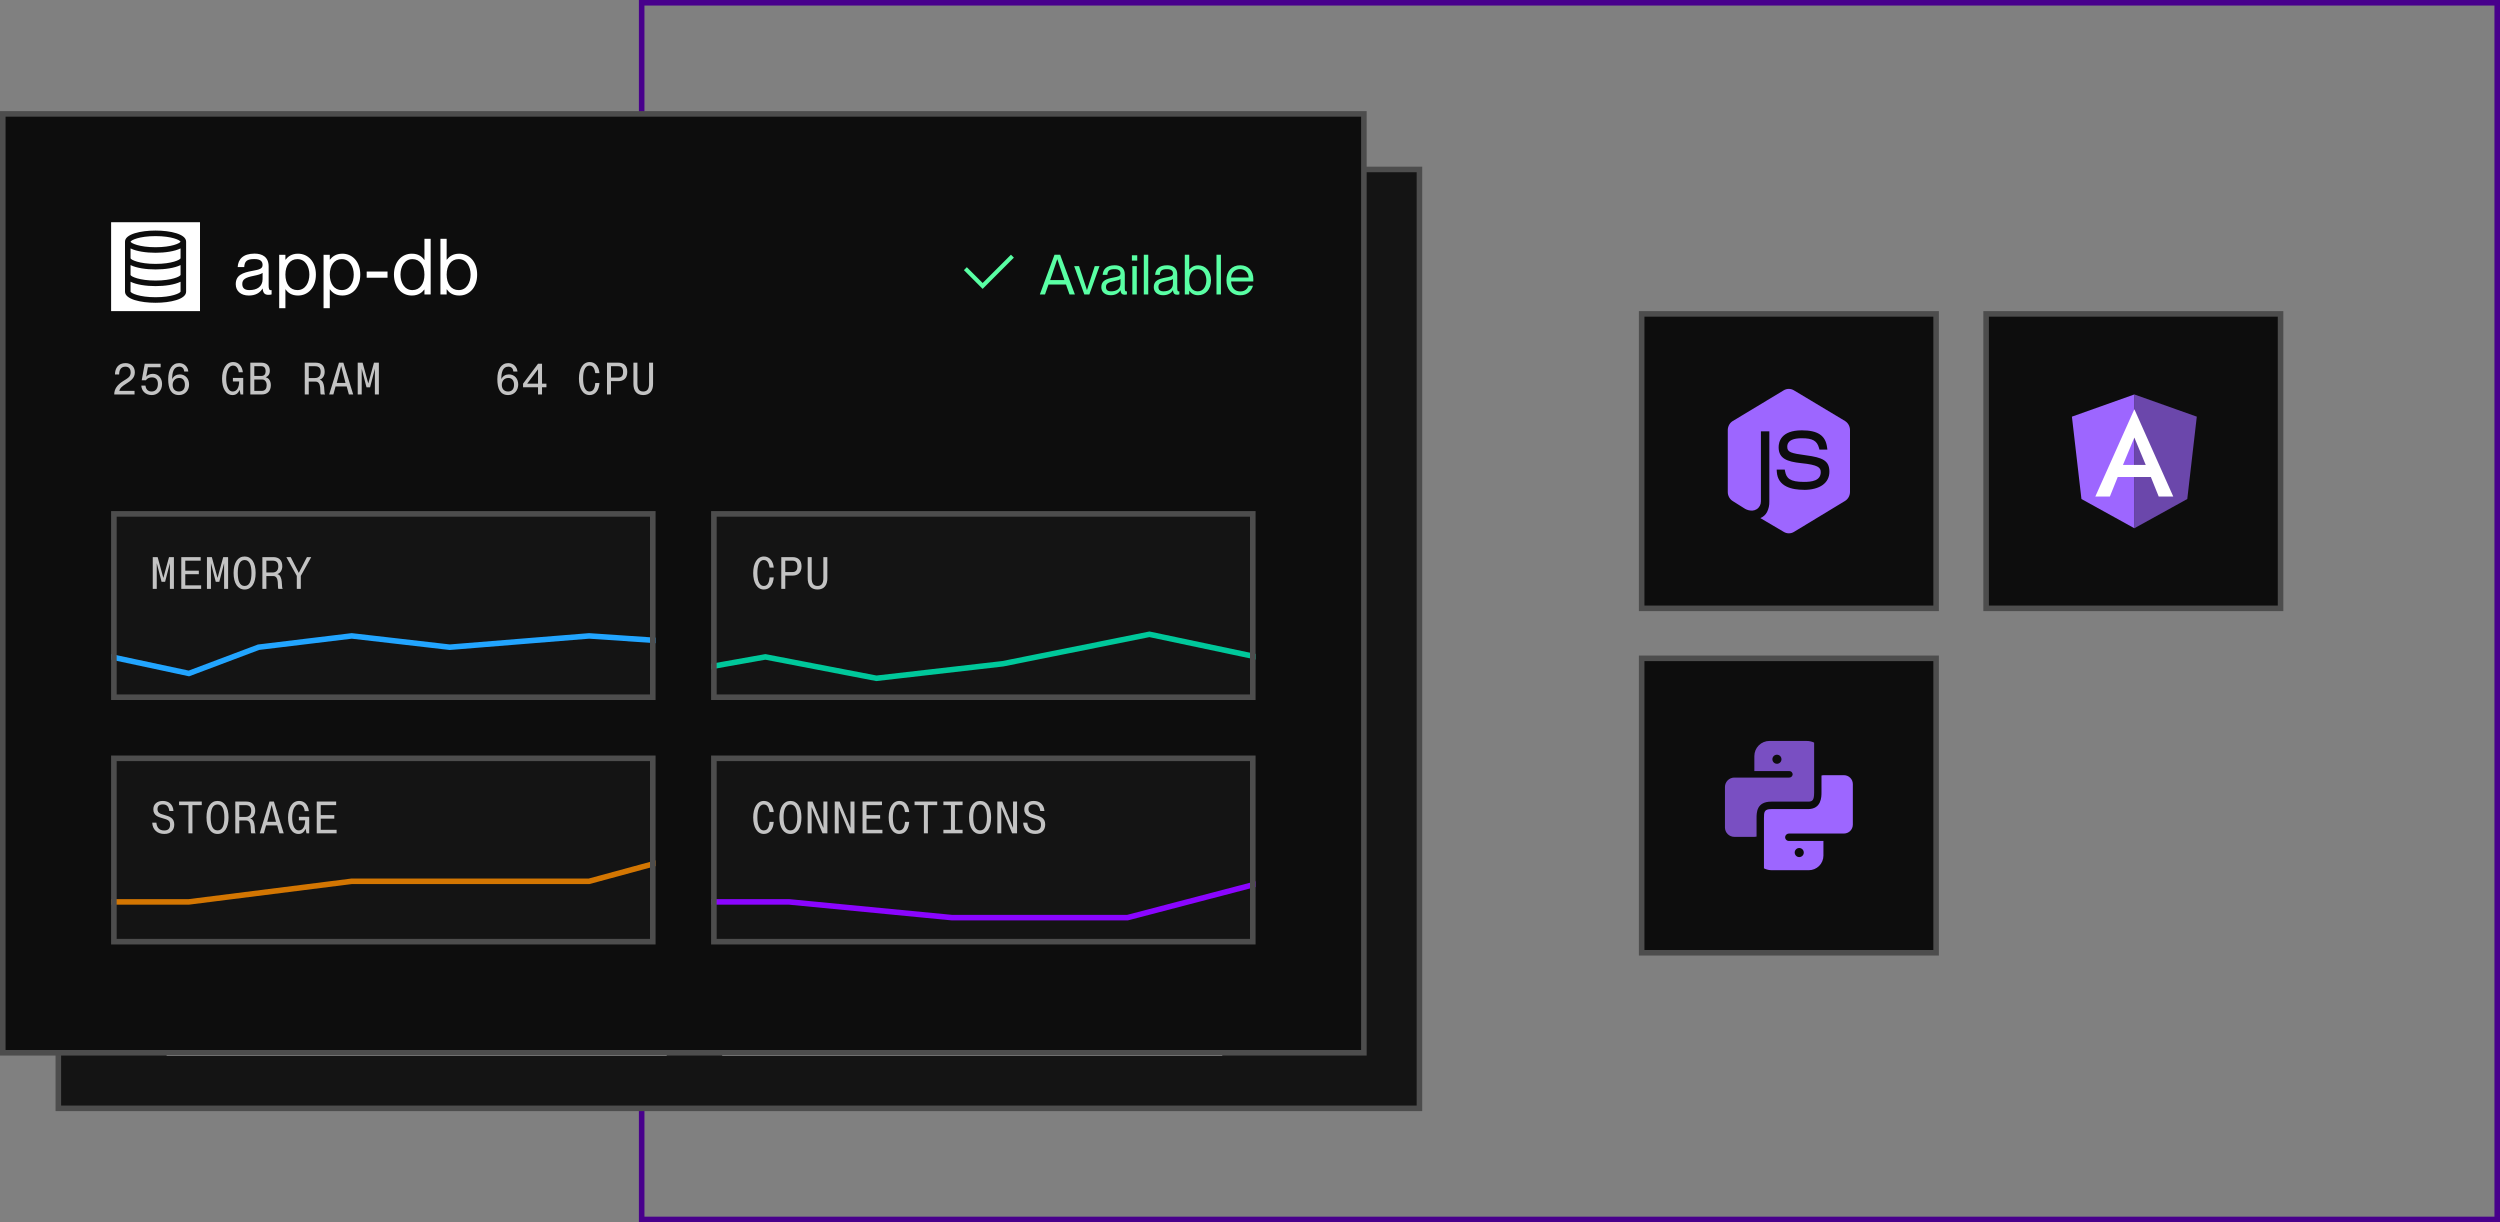 <svg xmlns="http://www.w3.org/2000/svg" fill="none" viewBox="0 0 450 220" height="220" width="450">
<rect x="0" y="0" width="450" height="220" fill="#808080" stroke="none"/>
<g clip-path="url(#clip0_5445_13180)">
<rect stroke="#48008C" height="219" width="334" y="0.5" x="115.5"></rect>
<rect fill="#0D0D0D" height="53" width="53" y="56.5" x="295.5"></rect>
<rect stroke="#4D4D4D" height="53" width="53" y="56.5" x="295.5"></rect>
<path fill="#9D66FF" d="M332.092 75.775L322.89 70.253C322.615 70.087 322.302 70 321.984 70C321.666 70 321.354 70.087 321.078 70.253L311.908 75.779C311.632 75.945 311.403 76.184 311.243 76.472C311.084 76.76 311 77.086 311 77.419V88.555C310.999 88.881 311.079 89.202 311.232 89.487C311.385 89.772 311.606 90.011 311.873 90.18L314.122 91.594C314.526 91.818 314.978 91.926 315.435 91.908C315.705 91.891 315.968 91.806 316.2 91.66C316.434 91.516 316.628 91.31 316.762 91.062C316.895 90.818 316.964 90.541 316.964 90.26V77.641H318.48V90.26C318.504 90.921 318.362 91.577 318.068 92.163C317.803 92.664 317.378 93.051 316.867 93.257L321.096 95.75C321.37 95.914 321.68 96 321.997 96C322.313 96 322.623 95.914 322.897 95.75L332.092 90.177C332.368 90.01 332.597 89.772 332.757 89.484C332.916 89.196 333 88.869 333 88.536V77.419C333 77.086 332.916 76.759 332.757 76.47C332.597 76.182 332.368 75.942 332.092 75.775ZM324.685 88.168C322.566 88.168 320.003 87.61 319.828 84.946L319.8 84.527H321.256L321.316 84.84C321.553 86.076 322.164 86.743 324.71 86.743C326.107 86.743 327.734 86.542 327.734 84.979C327.734 84.133 327.21 83.674 324.224 83.368C321.644 83.094 320.153 82.537 320.153 80.499C320.153 79.584 320.558 77.459 324.326 77.459C327.189 77.459 328.593 78.392 328.865 80.481L328.928 80.925H327.497L327.42 80.638C327.07 79.344 326.274 78.884 324.326 78.884C321.707 78.884 321.707 80.062 321.707 80.448C321.707 81.399 322.405 81.596 325.118 81.961C328.003 82.354 329.291 82.872 329.291 84.898C329.291 86.925 327.591 88.179 324.685 88.179V88.168Z"></path>
<rect fill="#0D0D0D" height="53" width="53" y="56.5" x="357.5"></rect>
<rect stroke="#4D4D4D" height="53" width="53" y="56.5" x="357.5"></rect>
<path fill="#9D66FF" d="M384.184 71L372.944 74.998L374.659 89.821L384.184 95.084V71Z"></path>
<path fill="#9D66FF" d="M384.185 71V73.673V73.661V85.86V95.084L393.711 89.821L395.425 74.998L384.185 71Z" opacity="0.65"></path>
<path fill="white" d="M384.184 73.661L377.157 89.376H379.777L381.19 85.86H387.154L388.566 89.376H391.186L384.184 73.661ZM386.236 83.692H382.131L384.184 78.767L386.236 83.692Z"></path>
<rect fill="#0D0D0D" height="53" width="53" y="118.5" x="295.5"></rect>
<rect stroke="#4D4D4D" height="53" width="53" y="118.5" x="295.5"></rect>
<path fill="#9D66FF" d="M325.104 133.37H318.5C317.78 133.371 317.09 133.657 316.58 134.167C316.071 134.676 315.784 135.366 315.784 136.087V138.797H322.097C322.182 138.797 322.265 138.816 322.342 138.853C322.418 138.889 322.486 138.941 322.54 139.006C322.594 139.071 322.634 139.147 322.656 139.229C322.678 139.311 322.681 139.397 322.667 139.48C322.638 139.619 322.561 139.744 322.45 139.832C322.338 139.921 322.199 139.967 322.057 139.963H312.18C311.957 139.964 311.737 140.008 311.531 140.094C311.325 140.18 311.139 140.306 310.982 140.464C310.824 140.622 310.7 140.81 310.616 141.016C310.532 141.223 310.489 141.444 310.49 141.667V148.943C310.49 149.392 310.668 149.821 310.985 150.138C311.302 150.455 311.732 150.633 312.18 150.633H315.804C315.93 150.632 316.057 150.618 316.18 150.59V147.293C316.18 146.247 316.18 144.293 318.847 144.293C320.22 144.293 322.154 144.293 323.724 144.293H325.454C326.224 144.293 326.544 144.067 326.544 142.657V133.667C326.093 133.459 325.6 133.357 325.104 133.37ZM319.854 137.483C319.691 137.485 319.532 137.438 319.396 137.348C319.26 137.259 319.154 137.131 319.091 136.981C319.028 136.831 319.011 136.666 319.042 136.506C319.073 136.347 319.151 136.2 319.266 136.085C319.381 135.969 319.527 135.891 319.687 135.859C319.846 135.827 320.011 135.844 320.161 135.906C320.312 135.968 320.44 136.074 320.53 136.209C320.62 136.345 320.668 136.504 320.667 136.667C320.666 136.882 320.58 137.089 320.428 137.242C320.276 137.395 320.069 137.482 319.854 137.483Z" opacity="0.75"></path>
<path fill="#9D66FF" d="M331.904 139.533H328.281C328.141 139.534 328.002 139.555 327.867 139.593V142.667C327.867 143.403 327.867 145.637 325.444 145.637H323.714C322.144 145.637 320.214 145.637 318.844 145.637C317.564 145.637 317.511 146.127 317.511 147.303V156.303C317.965 156.534 318.469 156.648 318.977 156.637H325.584C325.93 156.637 326.272 156.568 326.592 156.436C326.911 156.304 327.202 156.11 327.446 155.865C327.691 155.621 327.885 155.33 328.017 155.011C328.149 154.691 328.217 154.349 328.217 154.003V151.37H322.001C321.903 151.371 321.806 151.351 321.716 151.311C321.627 151.27 321.548 151.211 321.484 151.136C321.421 151.062 321.374 150.974 321.348 150.88C321.322 150.785 321.317 150.686 321.334 150.59C321.367 150.431 321.454 150.289 321.581 150.188C321.707 150.087 321.865 150.033 322.027 150.037H331.904C332.115 150.037 332.325 149.995 332.52 149.914C332.715 149.833 332.892 149.714 333.041 149.565C333.191 149.415 333.309 149.238 333.389 149.042C333.47 148.847 333.511 148.638 333.511 148.427V141.14C333.511 140.929 333.469 140.72 333.388 140.525C333.308 140.33 333.189 140.153 333.04 140.004C332.891 139.855 332.714 139.736 332.519 139.656C332.324 139.575 332.115 139.533 331.904 139.533ZM323.864 152.64C324.026 152.64 324.185 152.688 324.32 152.778C324.454 152.868 324.56 152.996 324.622 153.146C324.684 153.296 324.7 153.461 324.668 153.62C324.637 153.779 324.559 153.925 324.444 154.04C324.329 154.154 324.183 154.232 324.024 154.264C323.865 154.296 323.7 154.28 323.55 154.217C323.4 154.155 323.272 154.05 323.182 153.915C323.092 153.781 323.044 153.622 323.044 153.46C323.044 153.242 323.13 153.034 323.284 152.88C323.438 152.726 323.647 152.64 323.864 152.64Z"></path>
<rect fill="#141414" height="169" width="245" y="30.5" x="10.5"></rect>
<rect stroke="#4D4D4D" height="169" width="245" y="30.5" x="10.5"></rect>
<path fill="#006D4C" d="M170.875 62L167.5 58.625L168.03 58.095L170.875 60.939L175.97 55.845L176.5 56.375L170.875 62Z"></path>
<path fill="#006D4C" d="M182.101 63H181.171L183.811 55.85H184.821L187.481 63H186.511L185.881 61.21H182.731L182.101 63ZM184.301 56.68L183.031 60.41H185.591L184.321 56.68H184.301ZM190.086 63H189.176L187.346 57.9H188.226L189.646 62.2H189.656L191.056 57.9H191.916L190.086 63ZM193.916 63.14C192.886 63.14 192.236 62.55 192.236 61.69C192.236 60.52 193.096 60.2 194.416 59.96C195.286 59.8 195.686 59.7 195.686 59.2C195.686 58.8 195.466 58.45 194.626 58.45C193.656 58.45 193.376 58.74 193.326 59.48H192.486C192.536 58.5 193.156 57.75 194.656 57.75C195.606 57.75 196.466 58.15 196.466 59.4V61.85C196.466 62.25 196.526 62.45 196.726 62.45C196.756 62.45 196.786 62.45 196.846 62.44V63C196.716 63.03 196.596 63.05 196.456 63.05C196.016 63.05 195.746 62.88 195.696 62.25H195.676C195.346 62.8 194.766 63.14 193.916 63.14ZM193.996 62.44C194.956 62.44 195.686 62.01 195.686 61.03V60.22C195.536 60.38 195.036 60.51 194.486 60.62C193.496 60.82 193.076 61.06 193.076 61.65C193.076 62.15 193.336 62.44 193.996 62.44ZM198.701 56.91H197.741V55.95H198.701V56.91ZM198.621 63H197.821V57.9H198.621V63ZM200.684 63H199.884V55.85H200.684V63ZM203.357 63.14C202.327 63.14 201.677 62.55 201.677 61.69C201.677 60.52 202.537 60.2 203.857 59.96C204.727 59.8 205.127 59.7 205.127 59.2C205.127 58.8 204.907 58.45 204.067 58.45C203.097 58.45 202.817 58.74 202.767 59.48H201.927C201.977 58.5 202.597 57.75 204.097 57.75C205.047 57.75 205.907 58.15 205.907 59.4V61.85C205.907 62.25 205.967 62.45 206.167 62.45C206.197 62.45 206.227 62.45 206.287 62.44V63C206.157 63.03 206.037 63.05 205.897 63.05C205.457 63.05 205.187 62.88 205.137 62.25H205.117C204.787 62.8 204.207 63.14 203.357 63.14ZM203.437 62.44C204.397 62.44 205.127 62.01 205.127 61.03V60.22C204.977 60.38 204.477 60.51 203.927 60.62C202.937 60.82 202.517 61.06 202.517 61.65C202.517 62.15 202.777 62.44 203.437 62.44ZM209.681 57.76C210.961 57.76 211.981 58.77 211.981 60.45C211.981 62.13 210.961 63.14 209.681 63.14C208.861 63.14 208.381 62.78 208.081 62.34H208.061V63H207.261V55.85H208.061V58.53H208.081C208.381 58.14 208.861 57.76 209.681 57.76ZM209.601 62.44C210.651 62.44 211.141 61.45 211.141 60.45C211.141 59.45 210.651 58.46 209.601 58.46C208.651 58.46 208.061 59.25 208.061 60.45C208.061 61.65 208.651 62.44 209.601 62.44ZM213.767 63H212.967V55.85H213.767V63ZM219.6 60.26C219.6 60.41 219.6 60.58 219.59 60.66H215.6C215.62 61.56 216.12 62.46 217.25 62.46C218.25 62.46 218.63 61.79 218.72 61.43H219.53C219.27 62.38 218.55 63.15 217.24 63.15C215.63 63.15 214.76 61.99 214.76 60.44C214.76 58.81 215.73 57.75 217.24 57.75C218.73 57.75 219.6 58.77 219.6 60.26ZM215.6 59.96H218.75C218.75 59.12 218.15 58.44 217.2 58.44C216.32 58.44 215.65 59.07 215.6 59.96Z"></path>
<path fill="#0D0D0D" d="M54.786 63.196C53.344 63.196 52.434 62.37 52.434 61.166C52.434 59.528 53.638 59.08 55.486 58.744C56.704 58.52 57.264 58.38 57.264 57.68C57.264 57.12 56.956 56.63 55.78 56.63C54.422 56.63 54.03 57.036 53.96 58.072H52.784C52.854 56.7 53.722 55.65 55.822 55.65C57.152 55.65 58.356 56.21 58.356 57.96V61.39C58.356 61.95 58.44 62.23 58.72 62.23C58.762 62.23 58.804 62.23 58.888 62.216V63C58.706 63.042 58.538 63.07 58.342 63.07C57.726 63.07 57.348 62.832 57.278 61.95H57.25C56.788 62.72 55.976 63.196 54.786 63.196ZM54.898 62.216C56.242 62.216 57.264 61.614 57.264 60.242V59.108C57.054 59.332 56.354 59.514 55.584 59.668C54.198 59.948 53.61 60.284 53.61 61.11C53.61 61.81 53.974 62.216 54.898 62.216ZM63.641 55.664C65.433 55.664 66.861 57.078 66.861 59.43C66.861 61.782 65.433 63.196 63.641 63.196C62.493 63.196 61.821 62.692 61.401 62.076H61.373V65.478H60.253V55.86H61.373V56.742H61.401C61.821 56.196 62.493 55.664 63.641 55.664ZM63.529 62.216C64.999 62.216 65.685 60.83 65.685 59.43C65.685 58.03 64.999 56.644 63.529 56.644C62.199 56.644 61.373 57.75 61.373 59.43C61.373 61.11 62.199 62.216 63.529 62.216ZM71.628 55.664C73.42 55.664 74.848 57.078 74.848 59.43C74.848 61.782 73.42 63.196 71.628 63.196C70.48 63.196 69.808 62.692 69.388 62.076H69.36V65.478H68.24V55.86H69.36V56.742H69.388C69.808 56.196 70.48 55.664 71.628 55.664ZM71.516 62.216C72.986 62.216 73.672 60.83 73.672 59.43C73.672 58.03 72.986 56.644 71.516 56.644C70.186 56.644 69.36 57.75 69.36 59.43C69.36 61.11 70.186 62.216 71.516 62.216ZM79.756 59.99H76.004V58.87H79.756V59.99ZM86.4 56.784V52.99H87.52V63H86.4V62.118H86.372C85.952 62.664 85.28 63.196 84.132 63.196C82.34 63.196 80.912 61.782 80.912 59.43C80.912 57.078 82.34 55.664 84.132 55.664C85.28 55.664 85.952 56.168 86.372 56.784H86.4ZM84.244 62.216C85.574 62.216 86.4 61.11 86.4 59.43C86.4 57.75 85.574 56.644 84.244 56.644C82.774 56.644 82.088 58.03 82.088 59.43C82.088 60.83 82.774 62.216 84.244 62.216ZM92.666 55.664C94.458 55.664 95.886 57.078 95.886 59.43C95.886 61.782 94.458 63.196 92.666 63.196C91.518 63.196 90.846 62.692 90.426 62.076H90.398V63H89.278V52.99H90.398V56.742H90.426C90.846 56.196 91.518 55.664 92.666 55.664ZM92.554 62.216C94.024 62.216 94.71 60.83 94.71 59.43C94.71 58.03 94.024 56.644 92.554 56.644C91.224 56.644 90.398 57.75 90.398 59.43C90.398 61.11 91.224 62.216 92.554 62.216Z"></path>
<path fill="#858585" d="M30.56 81C30.56 80.04 31.104 79.264 32.136 78.616C33.048 78.048 33.52 77.816 33.52 77.024C33.52 76.568 33.328 76 32.576 76C31.728 76 31.448 76.648 31.448 77.408H30.696C30.696 76.264 31.304 75.36 32.6 75.36C33.52 75.36 34.272 75.96 34.272 77.016C34.272 78.056 33.52 78.552 32.72 79.064C31.984 79.536 31.608 79.824 31.48 80.344V80.36H34.216V81H30.56ZM37.325 81.112C36.117 81.112 35.469 80.296 35.437 79.408H36.189C36.237 79.944 36.533 80.472 37.293 80.472C37.973 80.472 38.421 79.992 38.421 79.112C38.421 78.28 37.997 77.928 37.349 77.928C36.901 77.928 36.509 78.088 36.261 78.448H35.509L36.053 75.472H38.917V76.112H36.621L36.317 77.784V77.8C36.589 77.48 36.981 77.288 37.533 77.288C38.509 77.288 39.173 78.088 39.173 79.112C39.173 80.304 38.373 81.112 37.325 81.112ZM42.226 81.112C40.802 81.112 40.274 79.992 40.274 78.24C40.274 76.472 40.986 75.36 42.25 75.36C43.202 75.36 43.818 76.064 43.898 76.872H43.162C43.106 76.36 42.834 76 42.25 76C41.242 76 40.994 77.072 40.994 78.12V78.2L41.01 78.208C41.274 77.672 41.778 77.392 42.354 77.392C43.346 77.392 44.034 78.128 44.034 79.216C44.034 80.24 43.346 81.112 42.226 81.112ZM41.082 79.28C41.082 79.992 41.49 80.472 42.218 80.472C42.914 80.472 43.282 80.008 43.282 79.264C43.282 78.472 42.882 78.032 42.274 78.032C41.554 78.032 41.082 78.528 41.082 79.28ZM51.859 81.112C50.636 81.112 49.971 79.856 49.971 78.176C49.971 76.432 50.684 75.168 51.98 75.168C52.964 75.168 53.587 75.904 53.715 77.008H52.971C52.876 76.184 52.475 75.808 51.964 75.808C51.035 75.808 50.715 77.064 50.715 78.176C50.715 79.208 50.987 80.472 51.907 80.472C52.611 80.472 53.044 79.776 53.051 78.664H51.923V78.024H53.779V81H53.291L53.139 80.192H53.123C52.843 80.832 52.435 81.112 51.859 81.112ZM55.056 81V75.28H57.032C57.992 75.28 58.568 75.832 58.568 76.72C58.568 77.416 58.224 77.744 57.832 77.904V77.92C58.336 78.032 58.752 78.504 58.752 79.336C58.752 80.392 58.12 81 57.152 81H55.056ZM55.776 80.36H57.096C57.792 80.36 58 79.88 58 79.336C58 78.72 57.688 78.312 57.2 78.312H55.776V80.36ZM55.776 77.672H57.016C57.6 77.672 57.816 77.32 57.816 76.8C57.816 76.272 57.552 75.92 57.064 75.92H55.776V77.672ZM64.858 81V75.28H66.826C67.874 75.28 68.442 75.872 68.442 76.928C68.442 77.64 68.074 78.184 67.554 78.328V78.344C68.65 78.592 68.25 80.856 68.506 80.952V81H67.738C67.522 80.76 67.978 78.688 66.81 78.688H65.578V81H64.858ZM65.578 78.048H66.682C67.346 78.048 67.722 77.664 67.722 76.944C67.722 76.28 67.426 75.92 66.698 75.92H65.578V78.048ZM69.255 81L71.015 75.28H71.807L73.575 81H72.799L72.407 79.568H70.399L70.007 81H69.255ZM70.615 78.928H72.191L71.423 75.944H71.391L70.615 78.928ZM74.388 81V75.28H75.268L76.284 79H76.3L77.316 75.28H78.196V81H77.476V76.4H77.468L76.612 79.72H75.972L75.116 76.4H75.108V81H74.388Z"></path>
<path fill="#858585" d="M101.472 81.112C100.048 81.112 99.52 79.992 99.52 78.24C99.52 76.472 100.232 75.36 101.496 75.36C102.448 75.36 103.064 76.064 103.144 76.872H102.408C102.352 76.36 102.08 76 101.496 76C100.488 76 100.24 77.072 100.24 78.12V78.2L100.256 78.208C100.52 77.672 101.024 77.392 101.6 77.392C102.592 77.392 103.28 78.128 103.28 79.216C103.28 80.24 102.592 81.112 101.472 81.112ZM100.328 79.28C100.328 79.992 100.736 80.472 101.464 80.472C102.16 80.472 102.528 80.008 102.528 79.264C102.528 78.472 102.128 78.032 101.52 78.032C100.8 78.032 100.328 78.528 100.328 79.28ZM106.845 81V79.704H104.149V79.064L106.845 75.472H107.565V79.064H108.357V79.704H107.565V81H106.845ZM104.885 79.064H106.845V76.472L104.885 79.064ZM116.127 81.112C114.895 81.112 114.207 79.864 114.207 78.136C114.207 76.432 114.895 75.168 116.143 75.168C117.215 75.168 117.799 76.048 117.903 77.168H117.151C117.039 76.424 116.807 75.808 116.119 75.808C115.207 75.808 114.959 76.992 114.959 78.136C114.959 79.288 115.207 80.472 116.127 80.472C116.911 80.472 117.103 79.64 117.151 78.936H117.903C117.815 80.2 117.223 81.112 116.127 81.112ZM119.259 81V75.28H121.283C122.203 75.28 122.907 75.744 122.907 76.944C122.907 78.144 122.203 78.608 121.283 78.608H119.979V81H119.259ZM119.979 77.968H121.275C121.859 77.968 122.155 77.64 122.155 76.944C122.155 76.24 121.859 75.92 121.275 75.92H119.979V77.968ZM125.784 81.112C124.528 81.112 124.016 80.264 124.016 79.096V75.28H124.736V79.096C124.736 80.032 125.08 80.472 125.784 80.472C126.48 80.472 126.832 80.032 126.832 79.096V75.28H127.552V79.096C127.552 80.256 127.04 81.112 125.784 81.112Z"></path>
<path fill="#0D0D0D" d="M38 51.5C35.351 51.5 32.5 52.126 32.5 53.5V62.5C32.5 63.874 35.351 64.5 38 64.5C40.649 64.5 43.5 63.874 43.5 62.5V53.5C43.5 52.126 40.649 51.5 38 51.5ZM38 52.5C40.899 52.5 42.397 53.217 42.498 53.5C42.397 53.783 40.899 54.5 38 54.5C35.079 54.5 33.58 53.772 33.5 53.509V53.506C33.58 53.228 35.079 52.5 38 52.5ZM33.5 54.714C34.564 55.248 36.321 55.5 38 55.5C39.679 55.5 41.436 55.248 42.5 54.714V56.494C42.42 56.772 40.921 57.5 38 57.5C35.075 57.5 33.575 56.77 33.5 56.5V54.714ZM33.5 57.714C34.564 58.248 36.321 58.5 38 58.5C39.679 58.5 41.436 58.248 42.5 57.714V59.494C42.42 59.772 40.921 60.5 38 60.5C35.075 60.5 33.575 59.77 33.5 59.5V57.714ZM38 63.5C35.075 63.5 33.575 62.77 33.5 62.5V60.714C34.564 61.248 36.321 61.5 38 61.5C39.679 61.5 41.436 61.248 42.5 60.714V62.494C42.42 62.772 40.921 63.5 38 63.5Z"></path>
<g clip-path="url(#clip1_5445_13180)">
<rect fill-opacity="0.4" fill="#F6F6F6" height="39" width="90" y="102" x="30"></rect>
<path fill="#141414" d="M40.496 123V117.28H41.376L42.392 121H42.408L43.424 117.28H44.304V123H43.584V118.4H43.576L42.72 121.72H42.08L41.224 118.4H41.216V123H40.496ZM45.629 123V117.28H49.125V117.92H46.349V119.72H48.789V120.36H46.349V122.36H49.205V123H45.629ZM50.25 123V117.28H51.13L52.146 121H52.162L53.178 117.28H54.058V123H53.338V118.4H53.33L52.474 121.72H51.834L50.978 118.4H50.97V123H50.25ZM57.039 123.112C55.807 123.112 55.047 122.008 55.047 120.136C55.047 118.264 55.807 117.168 57.039 117.168C58.263 117.168 59.015 118.264 59.015 120.136C59.015 122.008 58.263 123.112 57.039 123.112ZM55.799 120.136C55.799 121.52 56.135 122.472 57.039 122.472C57.927 122.472 58.263 121.536 58.263 120.136C58.263 118.736 57.927 117.808 57.039 117.808C56.135 117.808 55.799 118.752 55.799 120.136ZM60.227 123V117.28H62.196C63.243 117.28 63.812 117.872 63.812 118.928C63.812 119.64 63.444 120.184 62.923 120.328V120.344C64.019 120.592 63.62 122.856 63.876 122.952V123H63.108C62.892 122.76 63.347 120.688 62.179 120.688H60.947V123H60.227ZM60.947 120.048H62.051C62.715 120.048 63.092 119.664 63.092 118.944C63.092 118.28 62.795 117.92 62.068 117.92H60.947V120.048ZM66.424 123V120.656L64.544 117.28H65.328L66.776 120.104H66.792L68.248 117.28H69.024L67.144 120.656V123H66.424Z"></path>
<path stroke="#005E9E" d="M29.732 129.724L42.857 133.224L54.375 127.807L69.777 125.474L85.982 127.807L109.018 125.474L120.804 126.474"></path>
</g>
<rect stroke="#E2E2E2" height="38" width="89" y="102.5" x="30.5"></rect>
<g clip-path="url(#clip2_5445_13180)">
<rect fill-opacity="0.4" fill="#F6F6F6" height="39" width="90" y="102" x="130"></rect>
<path fill="#141414" d="M142.496 123.112C141.264 123.112 140.576 121.864 140.576 120.136C140.576 118.432 141.264 117.168 142.512 117.168C143.584 117.168 144.168 118.048 144.272 119.168H143.52C143.408 118.424 143.176 117.808 142.488 117.808C141.576 117.808 141.328 118.992 141.328 120.136C141.328 121.288 141.576 122.472 142.496 122.472C143.28 122.472 143.472 121.64 143.52 120.936H144.272C144.184 122.2 143.592 123.112 142.496 123.112ZM145.629 123V117.28H147.653C148.573 117.28 149.277 117.744 149.277 118.944C149.277 120.144 148.573 120.608 147.653 120.608H146.349V123H145.629ZM146.349 119.968H147.645C148.229 119.968 148.525 119.64 148.525 118.944C148.525 118.24 148.229 117.92 147.645 117.92H146.349V119.968ZM152.154 123.112C150.898 123.112 150.386 122.264 150.386 121.096V117.28H151.106V121.096C151.106 122.032 151.45 122.472 152.154 122.472C152.85 122.472 153.202 122.032 153.202 121.096V117.28H153.922V121.096C153.922 122.256 153.41 123.112 152.154 123.112Z"></path>
<path stroke="#006D4C" d="M96.25 139.307L138.973 129.807L157.321 134.223L178.214 131.223L202.455 125.14L220.134 129.807"></path>
</g>
<rect stroke="#E2E2E2" height="38" width="89" y="102.5" x="130.5"></rect>
<g clip-path="url(#clip3_5445_13180)">
<rect fill-opacity="0.4" fill="#F6F6F6" height="39" width="90" y="151" x="30"></rect>
<path fill="#141414" d="M42.576 172.112C41.336 172.112 40.456 171.36 40.4 170.08H41.152C41.208 170.848 41.576 171.488 42.552 171.488C43.36 171.488 43.616 171.032 43.616 170.44C43.616 169.632 43.136 169.536 42.2 169.264C41.456 169.048 40.6 168.776 40.6 167.68C40.6 166.768 41.24 166.168 42.304 166.168C43.456 166.168 44.152 166.864 44.224 167.976H43.472C43.384 167.208 43.048 166.792 42.312 166.792C41.68 166.792 41.352 167.096 41.352 167.648C41.352 168.336 41.856 168.496 42.528 168.68C43.472 168.944 44.368 169.208 44.368 170.416C44.368 171.36 43.8 172.112 42.576 172.112ZM46.917 172V166.92H45.237V166.28H49.317V166.92H47.637V172H46.917ZM52.162 172.112C50.93 172.112 50.17 171.008 50.17 169.136C50.17 167.264 50.93 166.168 52.162 166.168C53.386 166.168 54.138 167.264 54.138 169.136C54.138 171.008 53.386 172.112 52.162 172.112ZM50.922 169.136C50.922 170.52 51.258 171.472 52.162 171.472C53.05 171.472 53.386 170.536 53.386 169.136C53.386 167.736 53.05 166.808 52.162 166.808C51.258 166.808 50.922 167.752 50.922 169.136ZM55.351 172V166.28H57.319C58.367 166.28 58.935 166.872 58.935 167.928C58.935 168.64 58.567 169.184 58.047 169.328V169.344C59.143 169.592 58.743 171.856 58.999 171.952V172H58.231C58.015 171.76 58.471 169.688 57.303 169.688H56.071V172H55.351ZM56.071 169.048H57.175C57.839 169.048 58.215 168.664 58.215 167.944C58.215 167.28 57.919 166.92 57.191 166.92H56.071V169.048ZM59.748 172L61.508 166.28H62.3L64.067 172H63.291L62.9 170.568H60.892L60.499 172H59.748ZM61.108 169.928H62.684L61.916 166.944H61.883L61.108 169.928ZM66.736 172.112C65.512 172.112 64.848 170.856 64.848 169.176C64.848 167.432 65.56 166.168 66.856 166.168C67.84 166.168 68.464 166.904 68.592 168.008H67.848C67.752 167.184 67.352 166.808 66.84 166.808C65.912 166.808 65.592 168.064 65.592 169.176C65.592 170.208 65.864 171.472 66.784 171.472C67.488 171.472 67.92 170.776 67.928 169.664H66.8V169.024H68.656V172H68.168L68.016 171.192H68C67.72 171.832 67.312 172.112 66.736 172.112ZM70.013 172V166.28H73.509V166.92H70.733V168.72H73.173V169.36H70.733V171.36H73.589V172H70.013Z"></path>
<path stroke="#7B4400" d="M29.732 178.917H42.857L69.777 174.667H109.018L120.804 170.667"></path>
</g>
<rect stroke="#E2E2E2" height="38" width="89" y="151.5" x="30.5"></rect>
<g clip-path="url(#clip4_5445_13180)">
<rect fill-opacity="0.4" fill="#F6F6F6" height="39" width="90" y="151" x="130"></rect>
<path fill="#141414" d="M142.496 172.112C141.264 172.112 140.576 170.864 140.576 169.136C140.576 167.432 141.264 166.168 142.512 166.168C143.584 166.168 144.168 167.048 144.272 168.168H143.52C143.408 167.424 143.176 166.808 142.488 166.808C141.576 166.808 141.328 167.992 141.328 169.136C141.328 170.288 141.576 171.472 142.496 171.472C143.28 171.472 143.472 170.64 143.52 169.936H144.272C144.184 171.2 143.592 172.112 142.496 172.112ZM147.285 172.112C146.053 172.112 145.293 171.008 145.293 169.136C145.293 167.264 146.053 166.168 147.285 166.168C148.509 166.168 149.261 167.264 149.261 169.136C149.261 171.008 148.509 172.112 147.285 172.112ZM146.045 169.136C146.045 170.52 146.381 171.472 147.285 171.472C148.173 171.472 148.509 170.536 148.509 169.136C148.509 167.736 148.173 166.808 147.285 166.808C146.381 166.808 146.045 167.752 146.045 169.136ZM150.378 172V166.28H151.258L153.194 170.976H153.21V166.28H153.93V172H153.05L151.106 167.304H151.09L151.098 172H150.378ZM155.255 172V166.28H156.135L158.071 170.976H158.087V166.28H158.807V172H157.927L155.983 167.304H155.967L155.975 172H155.255ZM160.259 172V166.28H163.755V166.92H160.979V168.72H163.419V169.36H160.979V171.36H163.835V172H160.259ZM166.88 172.112C165.648 172.112 164.96 170.864 164.96 169.136C164.96 167.432 165.648 166.168 166.896 166.168C167.968 166.168 168.552 167.048 168.656 168.168H167.904C167.792 167.424 167.56 166.808 166.872 166.808C165.96 166.808 165.712 167.992 165.712 169.136C165.712 170.288 165.96 171.472 166.88 171.472C167.664 171.472 167.856 170.64 167.904 169.936H168.656C168.568 171.2 167.976 172.112 166.88 172.112ZM171.301 172V166.92H169.621V166.28H173.701V166.92H172.021V172H171.301ZM174.81 172V171.36H176.17V166.92H174.81V166.28H178.266V166.92H176.89V171.36H178.266V172H174.81ZM181.423 172.112C180.191 172.112 179.431 171.008 179.431 169.136C179.431 167.264 180.191 166.168 181.423 166.168C182.647 166.168 183.399 167.264 183.399 169.136C183.399 171.008 182.647 172.112 181.423 172.112ZM180.183 169.136C180.183 170.52 180.519 171.472 181.423 171.472C182.311 171.472 182.647 170.536 182.647 169.136C182.647 167.736 182.311 166.808 181.423 166.808C180.519 166.808 180.183 167.752 180.183 169.136ZM184.516 172V166.28H185.396L187.332 170.976H187.348V166.28H188.068V172H187.188L185.244 167.304H185.228L185.236 172H184.516ZM191.345 172.112C190.105 172.112 189.225 171.36 189.169 170.08H189.921C189.977 170.848 190.345 171.488 191.321 171.488C192.129 171.488 192.385 171.032 192.385 170.44C192.385 169.632 191.905 169.536 190.969 169.264C190.225 169.048 189.369 168.776 189.369 167.68C189.369 166.768 190.009 166.168 191.073 166.168C192.225 166.168 192.921 166.864 192.993 167.976H192.241C192.153 167.208 191.817 166.792 191.081 166.792C190.449 166.792 190.121 167.096 190.121 167.648C190.121 168.336 190.625 168.496 191.297 168.68C192.241 168.944 193.137 169.208 193.137 170.416C193.137 171.36 192.569 172.112 191.345 172.112Z"></path>
<path stroke="#48008C" d="M129.732 178.917H142.857L169.777 182.167H198.839L220.268 175.167"></path>
</g>
<rect stroke="#E2E2E2" height="38" width="89" y="151.5" x="130.5"></rect>
<rect fill="#0D0D0D" height="169" width="245" y="20.5" x="0.5"></rect>
<rect stroke="#4D4D4D" height="169" width="245" y="20.5" x="0.5"></rect>
<path fill="#59FFA4" d="M176.875 52L173.5 48.625L174.03 48.095L176.875 50.939L181.97 45.845L182.5 46.375L176.875 52Z"></path>
<path fill="#59FFA4" d="M188.101 53H187.171L189.811 45.85H190.821L193.481 53H192.511L191.881 51.21H188.731L188.101 53ZM190.301 46.68L189.031 50.41H191.591L190.321 46.68H190.301ZM196.086 53H195.176L193.346 47.9H194.226L195.646 52.2H195.656L197.056 47.9H197.916L196.086 53ZM199.916 53.14C198.886 53.14 198.236 52.55 198.236 51.69C198.236 50.52 199.096 50.2 200.416 49.96C201.286 49.8 201.686 49.7 201.686 49.2C201.686 48.8 201.466 48.45 200.626 48.45C199.656 48.45 199.376 48.74 199.326 49.48H198.486C198.536 48.5 199.156 47.75 200.656 47.75C201.606 47.75 202.466 48.15 202.466 49.4V51.85C202.466 52.25 202.526 52.45 202.726 52.45C202.756 52.45 202.786 52.45 202.846 52.44V53C202.716 53.03 202.596 53.05 202.456 53.05C202.016 53.05 201.746 52.88 201.696 52.25H201.676C201.346 52.8 200.766 53.14 199.916 53.14ZM199.996 52.44C200.956 52.44 201.686 52.01 201.686 51.03V50.22C201.536 50.38 201.036 50.51 200.486 50.62C199.496 50.82 199.076 51.06 199.076 51.65C199.076 52.15 199.336 52.44 199.996 52.44ZM204.701 46.91H203.741V45.95H204.701V46.91ZM204.621 53H203.821V47.9H204.621V53ZM206.684 53H205.884V45.85H206.684V53ZM209.357 53.14C208.327 53.14 207.677 52.55 207.677 51.69C207.677 50.52 208.537 50.2 209.857 49.96C210.727 49.8 211.127 49.7 211.127 49.2C211.127 48.8 210.907 48.45 210.067 48.45C209.097 48.45 208.817 48.74 208.767 49.48H207.927C207.977 48.5 208.597 47.75 210.097 47.75C211.047 47.75 211.907 48.15 211.907 49.4V51.85C211.907 52.25 211.967 52.45 212.167 52.45C212.197 52.45 212.227 52.45 212.287 52.44V53C212.157 53.03 212.037 53.05 211.897 53.05C211.457 53.05 211.187 52.88 211.137 52.25H211.117C210.787 52.8 210.207 53.14 209.357 53.14ZM209.437 52.44C210.397 52.44 211.127 52.01 211.127 51.03V50.22C210.977 50.38 210.477 50.51 209.927 50.62C208.937 50.82 208.517 51.06 208.517 51.65C208.517 52.15 208.777 52.44 209.437 52.44ZM215.681 47.76C216.961 47.76 217.981 48.77 217.981 50.45C217.981 52.13 216.961 53.14 215.681 53.14C214.861 53.14 214.381 52.78 214.081 52.34H214.061V53H213.261V45.85H214.061V48.53H214.081C214.381 48.14 214.861 47.76 215.681 47.76ZM215.601 52.44C216.651 52.44 217.141 51.45 217.141 50.45C217.141 49.45 216.651 48.46 215.601 48.46C214.651 48.46 214.061 49.25 214.061 50.45C214.061 51.65 214.651 52.44 215.601 52.44ZM219.767 53H218.967V45.85H219.767V53ZM225.6 50.26C225.6 50.41 225.6 50.58 225.59 50.66H221.6C221.62 51.56 222.12 52.46 223.25 52.46C224.25 52.46 224.63 51.79 224.72 51.43H225.53C225.27 52.38 224.55 53.15 223.24 53.15C221.63 53.15 220.76 51.99 220.76 50.44C220.76 48.81 221.73 47.75 223.24 47.75C224.73 47.75 225.6 48.77 225.6 50.26ZM221.6 49.96H224.75C224.75 49.12 224.15 48.44 223.2 48.44C222.32 48.44 221.65 49.07 221.6 49.96Z"></path>
<path fill="white" d="M44.786 53.196C43.344 53.196 42.434 52.37 42.434 51.166C42.434 49.528 43.638 49.08 45.486 48.744C46.704 48.52 47.264 48.38 47.264 47.68C47.264 47.12 46.956 46.63 45.78 46.63C44.422 46.63 44.03 47.036 43.96 48.072H42.784C42.854 46.7 43.722 45.65 45.822 45.65C47.152 45.65 48.356 46.21 48.356 47.96V51.39C48.356 51.95 48.44 52.23 48.72 52.23C48.762 52.23 48.804 52.23 48.888 52.216V53C48.706 53.042 48.538 53.07 48.342 53.07C47.726 53.07 47.348 52.832 47.278 51.95H47.25C46.788 52.72 45.976 53.196 44.786 53.196ZM44.898 52.216C46.242 52.216 47.264 51.614 47.264 50.242V49.108C47.054 49.332 46.354 49.514 45.584 49.668C44.198 49.948 43.61 50.284 43.61 51.11C43.61 51.81 43.974 52.216 44.898 52.216ZM53.641 45.664C55.433 45.664 56.861 47.078 56.861 49.43C56.861 51.782 55.433 53.196 53.641 53.196C52.493 53.196 51.821 52.692 51.401 52.076H51.373V55.478H50.253V45.86H51.373V46.742H51.401C51.821 46.196 52.493 45.664 53.641 45.664ZM53.529 52.216C54.999 52.216 55.685 50.83 55.685 49.43C55.685 48.03 54.999 46.644 53.529 46.644C52.199 46.644 51.373 47.75 51.373 49.43C51.373 51.11 52.199 52.216 53.529 52.216ZM61.628 45.664C63.42 45.664 64.848 47.078 64.848 49.43C64.848 51.782 63.42 53.196 61.628 53.196C60.48 53.196 59.808 52.692 59.388 52.076H59.36V55.478H58.24V45.86H59.36V46.742H59.388C59.808 46.196 60.48 45.664 61.628 45.664ZM61.516 52.216C62.986 52.216 63.672 50.83 63.672 49.43C63.672 48.03 62.986 46.644 61.516 46.644C60.186 46.644 59.36 47.75 59.36 49.43C59.36 51.11 60.186 52.216 61.516 52.216ZM69.756 49.99H66.004V48.87H69.756V49.99ZM76.4 46.784V42.99H77.52V53H76.4V52.118H76.372C75.952 52.664 75.28 53.196 74.132 53.196C72.34 53.196 70.912 51.782 70.912 49.43C70.912 47.078 72.34 45.664 74.132 45.664C75.28 45.664 75.952 46.168 76.372 46.784H76.4ZM74.244 52.216C75.574 52.216 76.4 51.11 76.4 49.43C76.4 47.75 75.574 46.644 74.244 46.644C72.774 46.644 72.088 48.03 72.088 49.43C72.088 50.83 72.774 52.216 74.244 52.216ZM82.666 45.664C84.458 45.664 85.886 47.078 85.886 49.43C85.886 51.782 84.458 53.196 82.666 53.196C81.518 53.196 80.846 52.692 80.426 52.076H80.398V53H79.278V42.99H80.398V46.742H80.426C80.846 46.196 81.518 45.664 82.666 45.664ZM82.554 52.216C84.024 52.216 84.71 50.83 84.71 49.43C84.71 48.03 84.024 46.644 82.554 46.644C81.224 46.644 80.398 47.75 80.398 49.43C80.398 51.11 81.224 52.216 82.554 52.216Z"></path>
<path fill="#C3C3C3" d="M20.56 71C20.56 70.04 21.104 69.264 22.136 68.616C23.048 68.048 23.52 67.816 23.52 67.024C23.52 66.568 23.328 66 22.576 66C21.728 66 21.448 66.648 21.448 67.408H20.696C20.696 66.264 21.304 65.36 22.6 65.36C23.52 65.36 24.272 65.96 24.272 67.016C24.272 68.056 23.52 68.552 22.72 69.064C21.984 69.536 21.608 69.824 21.48 70.344V70.36H24.216V71H20.56ZM27.325 71.112C26.117 71.112 25.469 70.296 25.437 69.408H26.189C26.237 69.944 26.533 70.472 27.293 70.472C27.973 70.472 28.421 69.992 28.421 69.112C28.421 68.28 27.997 67.928 27.349 67.928C26.901 67.928 26.509 68.088 26.261 68.448H25.509L26.053 65.472H28.917V66.112H26.621L26.317 67.784V67.8C26.589 67.48 26.981 67.288 27.533 67.288C28.509 67.288 29.173 68.088 29.173 69.112C29.173 70.304 28.373 71.112 27.325 71.112ZM32.226 71.112C30.802 71.112 30.274 69.992 30.274 68.24C30.274 66.472 30.986 65.36 32.25 65.36C33.202 65.36 33.818 66.064 33.898 66.872H33.162C33.106 66.36 32.834 66 32.25 66C31.242 66 30.994 67.072 30.994 68.12V68.2L31.01 68.208C31.274 67.672 31.778 67.392 32.354 67.392C33.346 67.392 34.034 68.128 34.034 69.216C34.034 70.24 33.346 71.112 32.226 71.112ZM31.082 69.28C31.082 69.992 31.49 70.472 32.218 70.472C32.914 70.472 33.282 70.008 33.282 69.264C33.282 68.472 32.882 68.032 32.274 68.032C31.554 68.032 31.082 68.528 31.082 69.28ZM41.859 71.112C40.636 71.112 39.971 69.856 39.971 68.176C39.971 66.432 40.684 65.168 41.98 65.168C42.964 65.168 43.587 65.904 43.715 67.008H42.971C42.876 66.184 42.475 65.808 41.964 65.808C41.035 65.808 40.715 67.064 40.715 68.176C40.715 69.208 40.987 70.472 41.907 70.472C42.611 70.472 43.044 69.776 43.051 68.664H41.923V68.024H43.779V71H43.291L43.139 70.192H43.123C42.843 70.832 42.435 71.112 41.859 71.112ZM45.056 71V65.28H47.032C47.992 65.28 48.568 65.832 48.568 66.72C48.568 67.416 48.224 67.744 47.832 67.904V67.92C48.336 68.032 48.752 68.504 48.752 69.336C48.752 70.392 48.12 71 47.152 71H45.056ZM45.776 70.36H47.096C47.792 70.36 48 69.88 48 69.336C48 68.72 47.688 68.312 47.2 68.312H45.776V70.36ZM45.776 67.672H47.016C47.6 67.672 47.816 67.32 47.816 66.8C47.816 66.272 47.552 65.92 47.064 65.92H45.776V67.672ZM54.858 71V65.28H56.826C57.874 65.28 58.442 65.872 58.442 66.928C58.442 67.64 58.074 68.184 57.554 68.328V68.344C58.65 68.592 58.25 70.856 58.506 70.952V71H57.738C57.522 70.76 57.978 68.688 56.81 68.688H55.578V71H54.858ZM55.578 68.048H56.682C57.346 68.048 57.722 67.664 57.722 66.944C57.722 66.28 57.426 65.92 56.698 65.92H55.578V68.048ZM59.255 71L61.015 65.28H61.807L63.575 71H62.799L62.407 69.568H60.399L60.007 71H59.255ZM60.615 68.928H62.191L61.423 65.944H61.391L60.615 68.928ZM64.388 71V65.28H65.268L66.284 69H66.3L67.316 65.28H68.196V71H67.476V66.4H67.468L66.612 69.72H65.972L65.116 66.4H65.108V71H64.388Z"></path>
<path fill="#C3C3C3" d="M91.472 71.112C90.048 71.112 89.52 69.992 89.52 68.24C89.52 66.472 90.232 65.36 91.496 65.36C92.448 65.36 93.064 66.064 93.144 66.872H92.408C92.352 66.36 92.08 66 91.496 66C90.488 66 90.24 67.072 90.24 68.12V68.2L90.256 68.208C90.52 67.672 91.024 67.392 91.6 67.392C92.592 67.392 93.28 68.128 93.28 69.216C93.28 70.24 92.592 71.112 91.472 71.112ZM90.328 69.28C90.328 69.992 90.736 70.472 91.464 70.472C92.16 70.472 92.528 70.008 92.528 69.264C92.528 68.472 92.128 68.032 91.52 68.032C90.8 68.032 90.328 68.528 90.328 69.28ZM96.845 71V69.704H94.149V69.064L96.845 65.472H97.565V69.064H98.357V69.704H97.565V71H96.845ZM94.885 69.064H96.845V66.472L94.885 69.064ZM106.127 71.112C104.895 71.112 104.207 69.864 104.207 68.136C104.207 66.432 104.895 65.168 106.143 65.168C107.215 65.168 107.799 66.048 107.903 67.168H107.151C107.039 66.424 106.807 65.808 106.119 65.808C105.207 65.808 104.959 66.992 104.959 68.136C104.959 69.288 105.207 70.472 106.127 70.472C106.911 70.472 107.103 69.64 107.151 68.936H107.903C107.815 70.2 107.223 71.112 106.127 71.112ZM109.259 71V65.28H111.283C112.203 65.28 112.907 65.744 112.907 66.944C112.907 68.144 112.203 68.608 111.283 68.608H109.979V71H109.259ZM109.979 67.968H111.275C111.859 67.968 112.155 67.64 112.155 66.944C112.155 66.24 111.859 65.92 111.275 65.92H109.979V67.968ZM115.784 71.112C114.528 71.112 114.016 70.264 114.016 69.096V65.28H114.736V69.096C114.736 70.032 115.08 70.472 115.784 70.472C116.48 70.472 116.832 70.032 116.832 69.096V65.28H117.552V69.096C117.552 70.256 117.04 71.112 115.784 71.112Z"></path>
<rect fill="white" transform="translate(20 40)" height="16" width="16"></rect>
<path fill="#0D0D0D" d="M28 41.5C25.351 41.5 22.5 42.126 22.5 43.5V52.5C22.5 53.874 25.351 54.5 28 54.5C30.649 54.5 33.5 53.874 33.5 52.5V43.5C33.5 42.126 30.649 41.5 28 41.5ZM28 42.5C30.899 42.5 32.397 43.217 32.498 43.5C32.397 43.783 30.899 44.5 28 44.5C25.079 44.5 23.58 43.772 23.5 43.509V43.506C23.58 43.228 25.079 42.5 28 42.5ZM23.5 44.714C24.564 45.248 26.321 45.5 28 45.5C29.679 45.5 31.436 45.248 32.5 44.714V46.494C32.42 46.772 30.921 47.5 28 47.5C25.075 47.5 23.576 46.77 23.5 46.5V44.714ZM23.5 47.714C24.564 48.248 26.321 48.5 28 48.5C29.679 48.5 31.436 48.248 32.5 47.714V49.494C32.42 49.772 30.921 50.5 28 50.5C25.075 50.5 23.576 49.77 23.5 49.5V47.714ZM28 53.5C25.075 53.5 23.576 52.77 23.5 52.5V50.714C24.564 51.248 26.321 51.5 28 51.5C29.679 51.5 31.436 51.248 32.5 50.714V52.494C32.42 52.772 30.921 53.5 28 53.5Z"></path>
<g clip-path="url(#clip5_5445_13180)">
<rect fill="#141414" height="34" width="98" y="92" x="20"></rect>
<path fill="#C3C3C3" d="M27.496 106V100.28H28.376L29.392 104H29.408L30.424 100.28H31.304V106H30.584V101.4H30.576L29.72 104.72H29.08L28.224 101.4H28.216V106H27.496ZM32.629 106V100.28H36.125V100.92H33.349V102.72H35.789V103.36H33.349V105.36H36.205V106H32.629ZM37.25 106V100.28H38.13L39.146 104H39.162L40.178 100.28H41.058V106H40.338V101.4H40.33L39.474 104.72H38.834L37.978 101.4H37.97V106H37.25ZM44.039 106.112C42.807 106.112 42.047 105.008 42.047 103.136C42.047 101.264 42.807 100.168 44.039 100.168C45.263 100.168 46.015 101.264 46.015 103.136C46.015 105.008 45.263 106.112 44.039 106.112ZM42.799 103.136C42.799 104.52 43.135 105.472 44.039 105.472C44.927 105.472 45.263 104.536 45.263 103.136C45.263 101.736 44.927 100.808 44.039 100.808C43.135 100.808 42.799 101.752 42.799 103.136ZM47.227 106V100.28H49.196C50.243 100.28 50.812 100.872 50.812 101.928C50.812 102.64 50.444 103.184 49.923 103.328V103.344C51.02 103.592 50.62 105.856 50.876 105.952V106H50.108C49.892 105.76 50.347 103.688 49.179 103.688H47.947V106H47.227ZM47.947 103.048H49.051C49.715 103.048 50.092 102.664 50.092 101.944C50.092 101.28 49.795 100.92 49.068 100.92H47.947V103.048ZM53.424 106V103.656L51.544 100.28H52.328L53.776 103.104H53.792L55.248 100.28H56.024L54.144 103.656V106H53.424Z"></path>
<path stroke="#22A5FF" d="M19.708 118.169L34 121.221L46.542 116.498L63.312 114.464L80.958 116.498L106.041 114.464L118.875 115.336"></path>
</g>
<rect stroke="#4D4D4D" height="33" width="97" y="92.5" x="20.5"></rect>
<g clip-path="url(#clip6_5445_13180)">
<rect fill="#141414" height="34" width="98" y="92" x="128"></rect>
<path fill="#C3C3C3" d="M137.496 106.112C136.264 106.112 135.576 104.864 135.576 103.136C135.576 101.432 136.264 100.168 137.512 100.168C138.584 100.168 139.168 101.048 139.272 102.168H138.52C138.408 101.424 138.176 100.808 137.488 100.808C136.576 100.808 136.328 101.992 136.328 103.136C136.328 104.288 136.576 105.472 137.496 105.472C138.28 105.472 138.472 104.64 138.52 103.936H139.272C139.184 105.2 138.592 106.112 137.496 106.112ZM140.629 106V100.28H142.653C143.573 100.28 144.277 100.744 144.277 101.944C144.277 103.144 143.573 103.608 142.653 103.608H141.349V106H140.629ZM141.349 102.968H142.645C143.229 102.968 143.525 102.64 143.525 101.944C143.525 101.24 143.229 100.92 142.645 100.92H141.349V102.968ZM147.154 106.112C145.898 106.112 145.386 105.264 145.386 104.096V100.28H146.106V104.096C146.106 105.032 146.45 105.472 147.154 105.472C147.85 105.472 148.202 105.032 148.202 104.096V100.28H148.922V104.096C148.922 105.256 148.41 106.112 147.154 106.112Z"></path>
<path stroke="#00C89B" d="M91.25 126.524L137.771 118.242L157.75 122.092L180.5 119.477L206.896 114.174L226.146 118.242"></path>
</g>
<rect stroke="#4D4D4D" height="33" width="97" y="92.5" x="128.5"></rect>
<g clip-path="url(#clip7_5445_13180)">
<rect fill="#141414" height="34" width="98" y="136" x="20"></rect>
<path fill="#C3C3C3" d="M29.576 150.112C28.336 150.112 27.456 149.36 27.4 148.08H28.152C28.208 148.848 28.576 149.488 29.552 149.488C30.36 149.488 30.616 149.032 30.616 148.44C30.616 147.632 30.136 147.536 29.2 147.264C28.456 147.048 27.6 146.776 27.6 145.68C27.6 144.768 28.24 144.168 29.304 144.168C30.456 144.168 31.152 144.864 31.224 145.976H30.472C30.384 145.208 30.048 144.792 29.312 144.792C28.68 144.792 28.352 145.096 28.352 145.648C28.352 146.336 28.856 146.496 29.528 146.68C30.472 146.944 31.368 147.208 31.368 148.416C31.368 149.36 30.8 150.112 29.576 150.112ZM33.917 150V144.92H32.237V144.28H36.317V144.92H34.637V150H33.917ZM39.162 150.112C37.93 150.112 37.17 149.008 37.17 147.136C37.17 145.264 37.93 144.168 39.162 144.168C40.386 144.168 41.138 145.264 41.138 147.136C41.138 149.008 40.386 150.112 39.162 150.112ZM37.922 147.136C37.922 148.52 38.258 149.472 39.162 149.472C40.05 149.472 40.386 148.536 40.386 147.136C40.386 145.736 40.05 144.808 39.162 144.808C38.258 144.808 37.922 145.752 37.922 147.136ZM42.351 150V144.28H44.319C45.367 144.28 45.935 144.872 45.935 145.928C45.935 146.64 45.567 147.184 45.047 147.328V147.344C46.143 147.592 45.743 149.856 45.999 149.952V150H45.231C45.015 149.76 45.471 147.688 44.303 147.688H43.071V150H42.351ZM43.071 147.048H44.175C44.839 147.048 45.215 146.664 45.215 145.944C45.215 145.28 44.919 144.92 44.191 144.92H43.071V147.048ZM46.748 150L48.508 144.28H49.3L51.068 150H50.291L49.9 148.568H47.892L47.499 150H46.748ZM48.108 147.928H49.684L48.916 144.944H48.883L48.108 147.928ZM53.736 150.112C52.512 150.112 51.848 148.856 51.848 147.176C51.848 145.432 52.56 144.168 53.856 144.168C54.84 144.168 55.464 144.904 55.592 146.008H54.848C54.752 145.184 54.352 144.808 53.84 144.808C52.912 144.808 52.592 146.064 52.592 147.176C52.592 148.208 52.864 149.472 53.784 149.472C54.488 149.472 54.92 148.776 54.928 147.664H53.8V147.024H55.656V150H55.168L55.016 149.192H55C54.72 149.832 54.312 150.112 53.736 150.112ZM57.013 150V144.28H60.509V144.92H57.733V146.72H60.173V147.36H57.733V149.36H60.589V150H57.013Z"></path>
<path stroke="#D37602" d="M19.708 162.338H34L63.312 158.632H106.042L118.875 155.145"></path>
</g>
<rect stroke="#4D4D4D" height="33" width="97" y="136.5" x="20.5"></rect>
<g clip-path="url(#clip8_5445_13180)">
<rect fill="#141414" height="34" width="98" y="136" x="128"></rect>
<path fill="#C3C3C3" d="M137.496 150.112C136.264 150.112 135.576 148.864 135.576 147.136C135.576 145.432 136.264 144.168 137.512 144.168C138.584 144.168 139.168 145.048 139.272 146.168H138.52C138.408 145.424 138.176 144.808 137.488 144.808C136.576 144.808 136.328 145.992 136.328 147.136C136.328 148.288 136.576 149.472 137.496 149.472C138.28 149.472 138.472 148.64 138.52 147.936H139.272C139.184 149.2 138.592 150.112 137.496 150.112ZM142.285 150.112C141.053 150.112 140.293 149.008 140.293 147.136C140.293 145.264 141.053 144.168 142.285 144.168C143.509 144.168 144.261 145.264 144.261 147.136C144.261 149.008 143.509 150.112 142.285 150.112ZM141.045 147.136C141.045 148.52 141.381 149.472 142.285 149.472C143.173 149.472 143.509 148.536 143.509 147.136C143.509 145.736 143.173 144.808 142.285 144.808C141.381 144.808 141.045 145.752 141.045 147.136ZM145.378 150V144.28H146.258L148.194 148.976H148.21V144.28H148.93V150H148.05L146.106 145.304H146.09L146.098 150H145.378ZM150.255 150V144.28H151.135L153.071 148.976H153.087V144.28H153.807V150H152.927L150.983 145.304H150.967L150.975 150H150.255ZM155.259 150V144.28H158.755V144.92H155.979V146.72H158.419V147.36H155.979V149.36H158.835V150H155.259ZM161.88 150.112C160.648 150.112 159.96 148.864 159.96 147.136C159.96 145.432 160.648 144.168 161.896 144.168C162.968 144.168 163.552 145.048 163.656 146.168H162.904C162.792 145.424 162.56 144.808 161.872 144.808C160.96 144.808 160.712 145.992 160.712 147.136C160.712 148.288 160.96 149.472 161.88 149.472C162.664 149.472 162.856 148.64 162.904 147.936H163.656C163.568 149.2 162.976 150.112 161.88 150.112ZM166.301 150V144.92H164.621V144.28H168.701V144.92H167.021V150H166.301ZM169.81 150V149.36H171.17V144.92H169.81V144.28H173.266V144.92H171.89V149.36H173.266V150H169.81ZM176.423 150.112C175.191 150.112 174.431 149.008 174.431 147.136C174.431 145.264 175.191 144.168 176.423 144.168C177.647 144.168 178.399 145.264 178.399 147.136C178.399 149.008 177.647 150.112 176.423 150.112ZM175.183 147.136C175.183 148.52 175.519 149.472 176.423 149.472C177.311 149.472 177.647 148.536 177.647 147.136C177.647 145.736 177.311 144.808 176.423 144.808C175.519 144.808 175.183 145.752 175.183 147.136ZM179.516 150V144.28H180.396L182.332 148.976H182.348V144.28H183.068V150H182.188L180.244 145.304H180.228L180.236 150H179.516ZM186.345 150.112C185.105 150.112 184.225 149.36 184.169 148.08H184.921C184.977 148.848 185.345 149.488 186.321 149.488C187.129 149.488 187.385 149.032 187.385 148.44C187.385 147.632 186.905 147.536 185.969 147.264C185.225 147.048 184.369 146.776 184.369 145.68C184.369 144.768 185.009 144.168 186.073 144.168C187.225 144.168 187.921 144.864 187.993 145.976H187.241C187.153 145.208 186.817 144.792 186.081 144.792C185.449 144.792 185.121 145.096 185.121 145.648C185.121 146.336 185.625 146.496 186.297 146.68C187.241 146.944 188.137 147.208 188.137 148.416C188.137 149.36 187.569 150.112 186.345 150.112Z"></path>
<path stroke="#8A05FF" d="M127.708 162.338H142L171.313 165.171H202.958L226.292 159.068"></path>
</g>
<rect stroke="#4D4D4D" height="33" width="97" y="136.5" x="128.5"></rect>
</g>
<defs>
<clipPath id="clip0_5445_13180">
<rect fill="white" height="220" width="450"></rect>
</clipPath>
<clipPath id="clip1_5445_13180">
<rect fill="white" height="39" width="90" y="102" x="30"></rect>
</clipPath>
<clipPath id="clip2_5445_13180">
<rect fill="white" height="39" width="90" y="102" x="130"></rect>
</clipPath>
<clipPath id="clip3_5445_13180">
<rect fill="white" height="39" width="90" y="151" x="30"></rect>
</clipPath>
<clipPath id="clip4_5445_13180">
<rect fill="white" height="39" width="90" y="151" x="130"></rect>
</clipPath>
<clipPath id="clip5_5445_13180">
<rect fill="white" height="34" width="98" y="92" x="20"></rect>
</clipPath>
<clipPath id="clip6_5445_13180">
<rect fill="white" height="34" width="98" y="92" x="128"></rect>
</clipPath>
<clipPath id="clip7_5445_13180">
<rect fill="white" height="34" width="98" y="136" x="20"></rect>
</clipPath>
<clipPath id="clip8_5445_13180">
<rect fill="white" height="34" width="98" y="136" x="128"></rect>
</clipPath>
</defs>
</svg>

